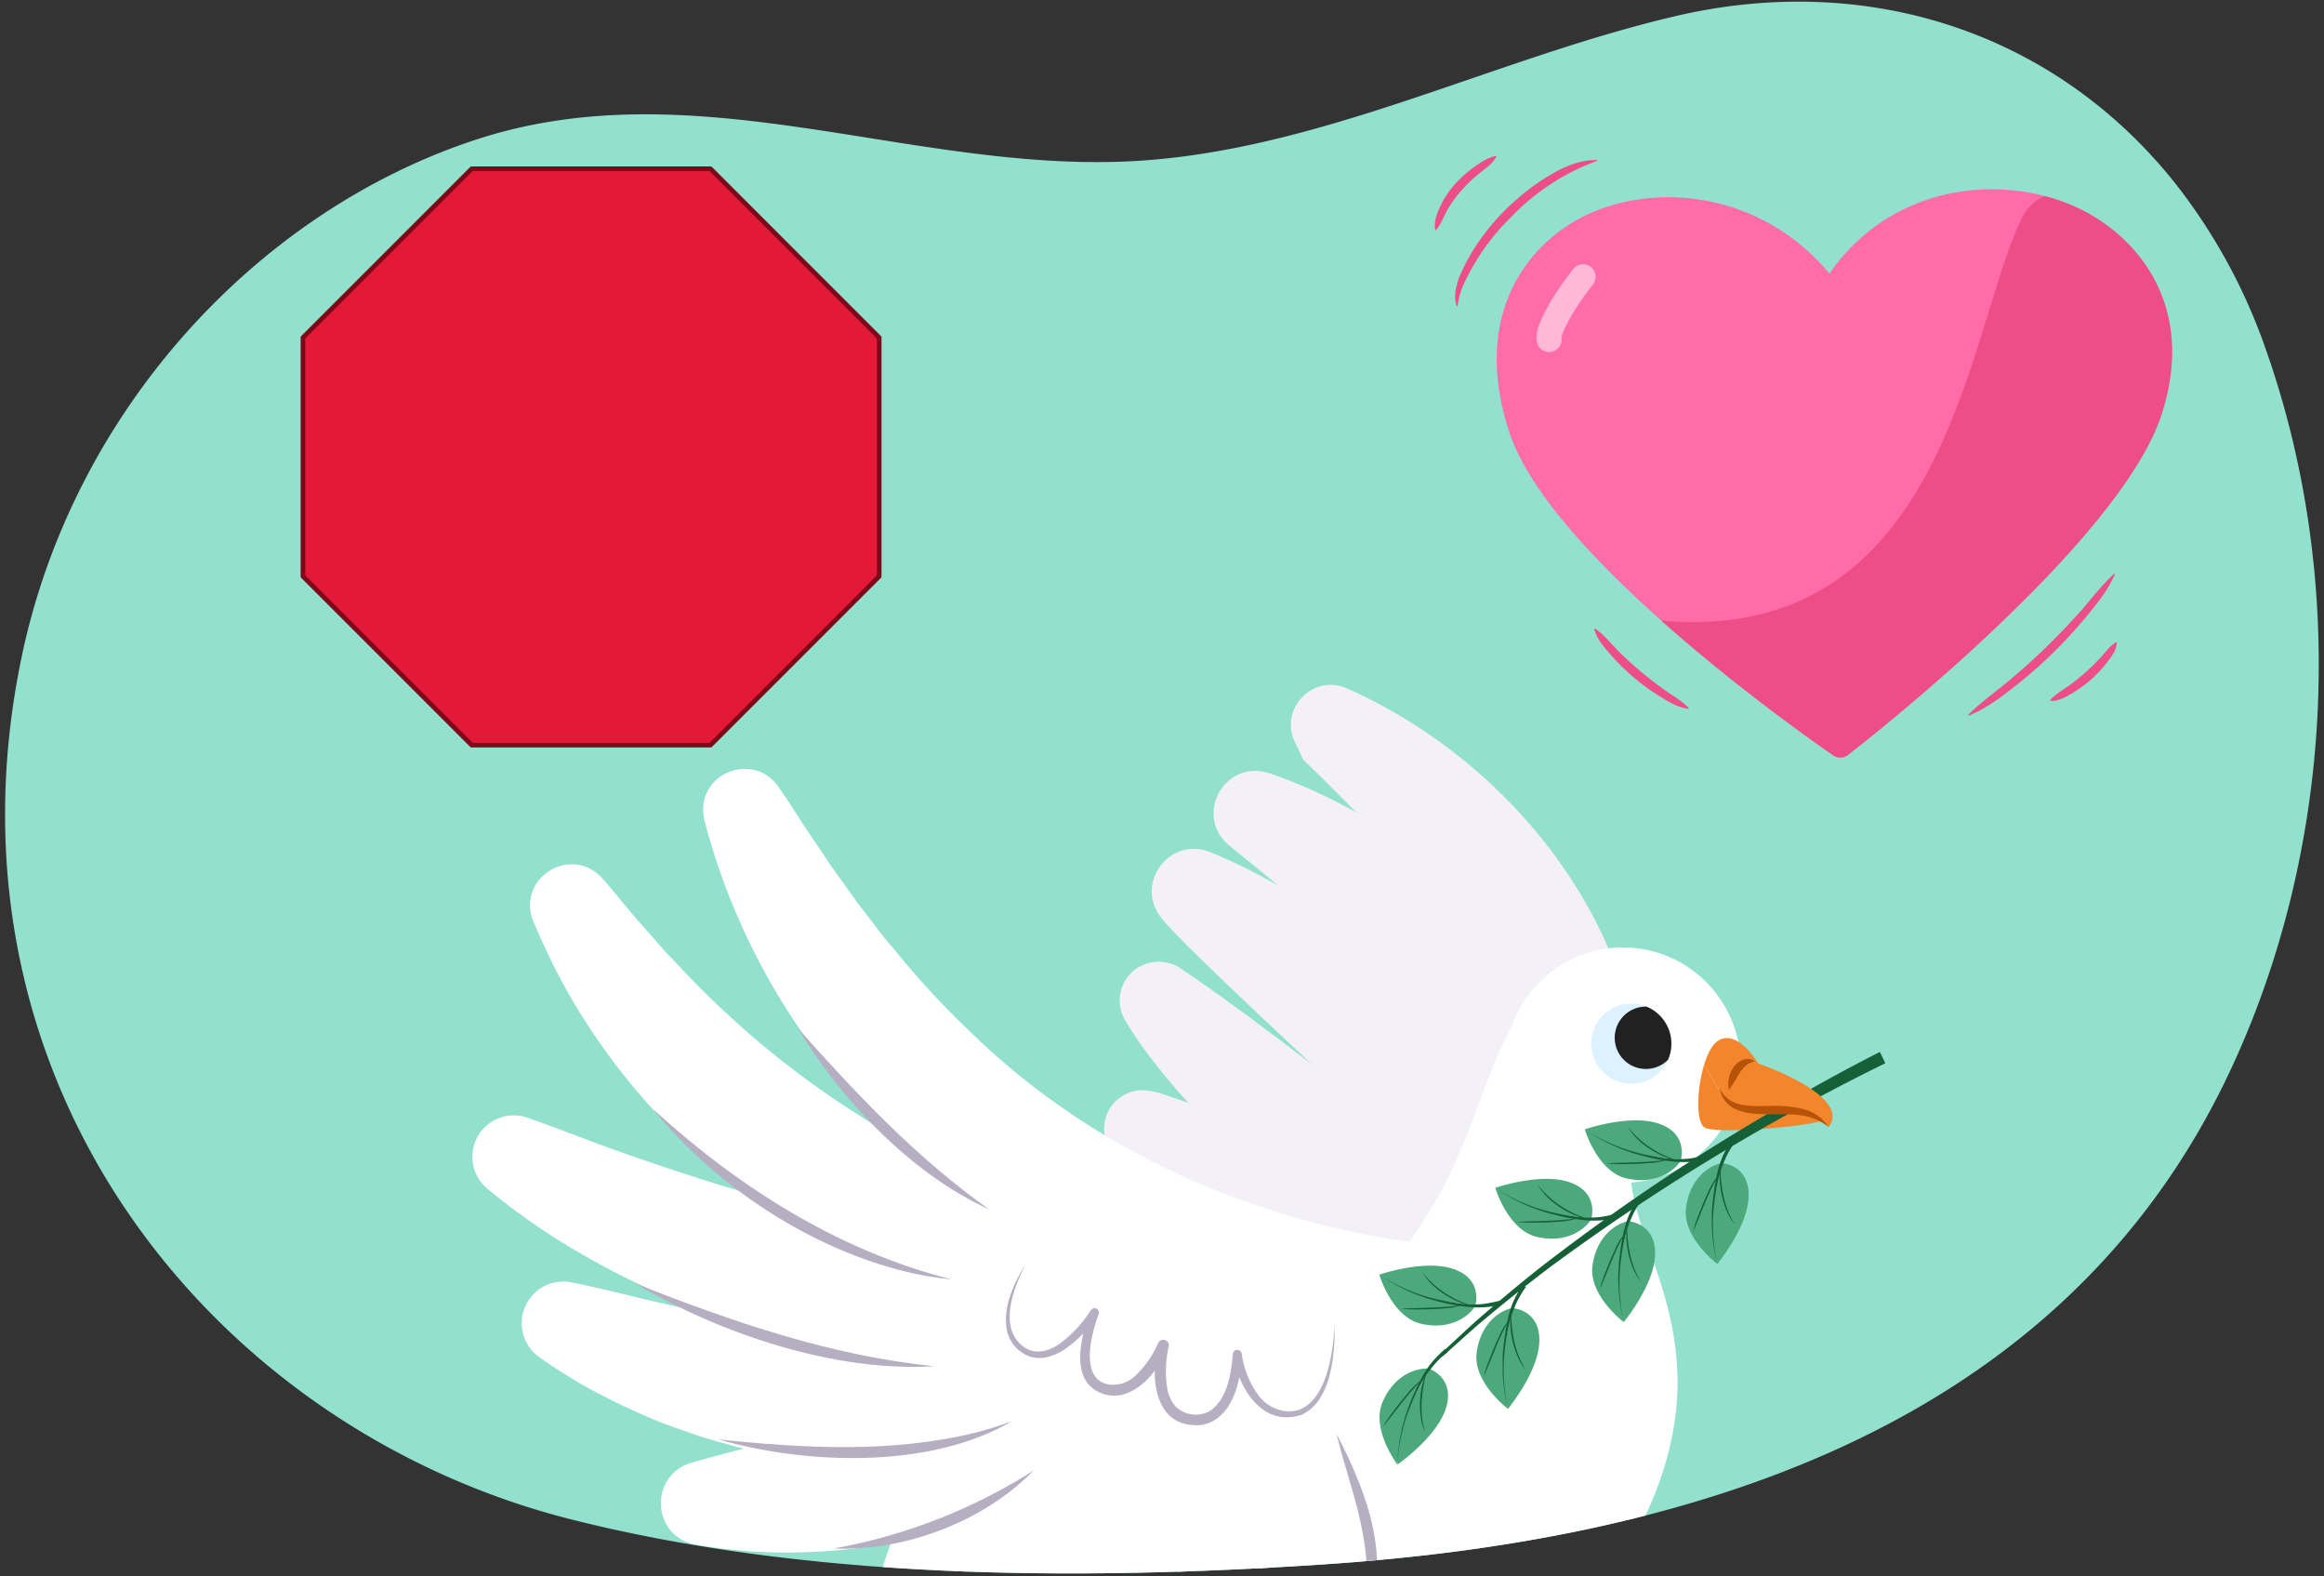 <svg xmlns="http://www.w3.org/2000/svg" xmlns:xlink="http://www.w3.org/1999/xlink" width="760" height="515.41" viewBox="0 0 760 515.41"><rect x="0" y="0" width="760" height="515.41" fill="#333333" stroke="none"/><defs><clipPath id="a"><path d="M710.75,59.19c-39.43-49-100.51-68.55-163-53.88-60.29,14.15-117.8,44.8-179.39,47.48-71.69,3.11-141.8-30.45-212.83-7.09C84.25,69.12,23.78,134.24,7,215.16c-28.77,139,62.68,252.05,179.82,281.62C265,516.5,352.2,516.81,432,511.55c113.49-7.49,241-40.91,297.45-161.74,33.69-72,38.27-159.78,11.59-235.38A186.57,186.57,0,0,0,710.75,59.19Z" fill="none"/></clipPath><clipPath id="b"><circle cx="533.47" cy="341.25" r="13.12" fill="none"/></clipPath><clipPath id="c"><path d="M517.58,70.9c22.86-11.59,58-8.62,80.71,18.57,19.52-28.52,54.82-33,79.65-22.17,20.56,9,40.51,32.19,29,68C693.32,177.8,608,244,604.32,246.83a4.08,4.08,0,0,1-4.79.14c-3.74-2.56-91.68-63-105.84-105.37C481.37,104.69,498,80.88,517.58,70.9Z" fill="none"/></clipPath></defs><path d="M710.75,59.19c-39.43-49-100.51-68.55-163-53.88-60.29,14.15-117.8,44.8-179.39,47.48-71.69,3.11-141.8-30.45-212.83-7.09C84.25,69.12,23.78,134.24,7,215.16c-28.77,139,62.68,252.05,179.82,281.62C265,516.5,352.2,516.81,432,511.55c113.49-7.49,241-40.91,297.45-161.74,33.69-72,38.27-159.78,11.59-235.38A186.57,186.57,0,0,0,710.75,59.19Z" fill="#92e0ce"/><g clip-path="url(#a)"><path d="M512.84,554.83c18-17.62,34.54-34.63,44.62-48.84,15.59,0,25.48,6,20.07,28-13.82,8.77-30.19,22.58-47.6,38.46Z" fill="#e3dbc1"/><path d="M378.74,357.21c25.68,8.41,51.07,20.12,76.67,28.74,6.66,2.23,13.49,4.41,20.23,6.36,8.1,2.36,16.36,4.5,24.6,6.41,2.67.69,5.66,1.27,8.33,2A13.8,13.8,0,0,1,507.48,428a129.82,129.82,0,0,1-19.7.8c-19.53-.61-38.86-4.83-57.25-11.24-21.31-7.42-41.49-18-58.6-32.73-2.56-2.24-4.89-4.47-7.27-7A12.58,12.58,0,0,1,376,356.67l2.71.54Z" fill="#f3f0f7"/><path d="M415,252.76c39.4,13.6,75.65,42.62,95.24,79.9,16.2,30.65,18.32,66.69,4.19,98.59A128.62,128.62,0,0,1,498,458.72a13.74,13.74,0,0,1-23.34-14.1A176.49,176.49,0,0,0,483,420.23c15.43-58-28.43-100.57-69.8-134.65-.31-.22-11.1-9.05-11.26-9.16-11.69-9.89-1.44-28.24,13-23.66Z" fill="#f3f0f7"/><path d="M440.33,225c36.95,16.34,69,47.11,85.38,84.39,13.36,30.23,14,65.18-.4,95.23a122.79,122.79,0,0,1-16.72,26.12,13.74,13.74,0,0,1-22.92-14.77c13.86-29.85,17.16-59.57,2.76-90-13.83-29.14-37.2-53.06-60.14-75.55l-1.14-1.1-.54-.54a5.27,5.27,0,0,1-.44-.47l-2.74-5.76c-5.17-10.81,6-22.28,16.9-17.54Z" fill="#f3f0f7"/><path d="M395.52,278.5c52.84,21.18,109.43,79.17,127,133.7,4.47,15.16-15.25,24.75-24.45,12.07-8.41-11.22-17-22.18-26.31-32.64-18.23-20.9-39.72-40.85-60.07-59.88-7.82-7.39-15.7-14.88-23.36-22.5-2.61-2.71-6.34-6.25-8.61-9.21-8.8-11.14,2.7-26.57,15.81-21.54Z" fill="#f3f0f7"/><path d="M386.41,316.86c24.47,16.4,47.3,35.35,71.29,52.42,13.21,9.22,26.63,18.22,40.53,26.36,5.72,3.63,11.95,6.74,17.68,10.38a13.71,13.71,0,0,1-10.3,25c-3.54-.82-7.07-1.74-10.59-2.73a107.42,107.42,0,0,1-10.39-3.37c-27.08-9.76-51.84-25.29-74-43.49A215.41,215.41,0,0,1,374,342.81c-2.16-3-4.14-6-6.06-9.24a12.69,12.69,0,0,1,4.46-17.38,13,13,0,0,1,14.06.67Z" fill="#f3f0f7"/><circle cx="530.71" cy="348.25" r="38.48" fill="#fff"/><path d="M391.55,611C408.07,641.09,516.33,547.42,540.13,491s-10.53-85.71-6.69-113.7-20.86-64.43-33.9-49.24-17,45.85-34.42,71.66C425.62,458.26,375,580.82,391.55,611Z" fill="#fff"/><path d="M462.51,432.83C400,439.38,335,413.64,290.09,370.28a219,219,0,0,1-59.68-101.87c-3.75-15.28,16.22-23.66,24.61-10.48,3.35,4.71,6.28,9.6,9.47,14.38,2.31,3.34,4.87,7.15,7.12,10.56,2.82,4,5.74,7.95,8.53,11.95,1.82,2.34,4.54,5.88,6.35,8.25,2.41,3.35,5.24,6.4,7.79,9.63a289.69,289.69,0,0,0,22.26,23.93c27.15,26.69,60.64,46.46,96.95,58.34a266.06,266.06,0,0,0,46.16,10.88l.93.13.45.06.3.07,2.4.51c14.63,3.41,13.63,24.18-1.22,26.21Z" fill="#fff"/><path d="M454.55,440.38c-68.18,12.07-143-3.81-200.71-42.53-31.87-21.94-58.78-51.91-75.18-87.05-1.45-3.16-2.89-6.32-4.24-9.5-5.66-14.15,12.27-25.34,22.48-14.18,4.47,4.91,8.39,10.19,12.81,15.1,2.56,2.87,5.14,5.81,7.64,8.71l4.78,5A298,298,0,0,0,308.9,380.3c43.66,21,93.08,31.41,141.61,33.46l.54,0,.41,0,1.48.1c15.55,1.43,16.86,23.19,1.61,26.47Z" fill="#fff"/><path d="M434.61,435.89c-34.51,11.39-71.32,14.25-107.46,12.6-48.1-2.73-96.45-14.62-138.17-39.2a214.54,214.54,0,0,1-29.61-20.65,13.54,13.54,0,0,1,12.94-23.26c8.75,3.06,17.36,6.42,26,9.63,12.2,4.36,24.55,8.55,36.84,12.35,41.56,12.76,84.44,20.93,127.93,23a542.09,542.09,0,0,0,63.48-.36,27.68,27.68,0,0,1,4.27,0c14.77.85,17.59,21,3.75,25.92Z" fill="#fff"/><path d="M412.67,426.05c-11.94,15.57-28.21,27.28-45.64,36-34.26,16.84-74,20.62-111.38,14.18-1-.15-3-.51-3.92-.74-3.73-.86-8-1.67-11.65-2.64-2.46-.75-9-2.53-11.41-3.3-4.21-1.5-8.8-3.07-13-4.67a229.9,229.9,0,0,1-26.3-12.72c-4.42-2.7-8.8-5.43-13-8.41a13.62,13.62,0,0,1,11.06-24.36c9.36,1.9,18.47,4.25,27.66,6.41,26.16,5.82,53.51,11,80,10.92,32.54,0,65.22-8.16,92.91-25.46,1.51-.94,3-2,4.44-2.91,12.73-12.83,31.6,3.66,20.25,17.73Z" fill="#fff"/><path d="M310.7,544.73c-1-42.47,8.05-94.51,44.88-121.07,23.65-17.14,48.89,16.06,26,34.22-4,2.69-8.29,4-12.29,7.23a57.79,57.79,0,0,0-8.09,7.6c-16.15,18.82-24.4,45.05-28.94,69.49l-.53,3.2-.11.72c-2.41,12.52-20.23,11.27-20.93-1.39Z" fill="#fff"/><path d="M338.87,551.9c-4.75-35.43-3.42-74.8,12.24-107.67a114.7,114.7,0,0,1,9-15.22c17-23.46,51.15-.2,35.49,24.18-3.14,4.05-7,7-10.1,11.32-12.68,17.14-18.85,38.1-22.65,59.06a218.09,218.09,0,0,0-3,26.75,10.55,10.55,0,0,1-21,1.58Z" fill="#fff"/><path d="M367.8,552.83a228.56,228.56,0,0,1-8.89-58.27c-.28-15.25,1.32-31.36,5.8-46.41A123,123,0,0,1,370.87,432a21.46,21.46,0,1,1,39.06,17.79c-2.31,4.59-5.65,8.17-8,12.92-5.62,10.63-9,22-11.25,34.2a203,203,0,0,0-2.3,51.49c1.42,13.07-16.59,16.89-20.58,4.46Z" fill="#fff"/><path d="M394.59,549.22C381.54,511.6,375.43,467,391,429a21.48,21.48,0,0,1,28.18-12.3c12.49,4.91,17.3,20.74,9.75,31.8-17,25.57-18,62.11-14.46,92l.41,3,.11.75c1.39,12.6-15.86,16.73-20.37,5Z" fill="#fff"/><polygon points="431.98 432.35 449.17 447.88 412.46 519.87 409.98 442.75 431.98 432.35" fill="#fff"/><path d="M283.71,531.3a194.36,194.36,0,0,1,21.44-56.57c10.46-18.37,24.35-35,41.7-47.86a21.45,21.45,0,1,1,26,34.09,22.19,22.19,0,0,1-3.59,2.18,103.92,103.92,0,0,0-20.05,12.49,130.23,130.23,0,0,0-17.95,17.27,169.52,169.52,0,0,0-27.26,43.84c-4.7,12.39-22.57,7.53-20.34-5.44Z" fill="#fff"/><path d="M414.52,423.42a97.24,97.24,0,0,1-15.89,24.84c-32.41,37-84.1,56.68-132.41,59.13a174.21,174.21,0,0,1-39-2.42c-13.92-2.81-15-22.05-1.71-26.53C259.22,468.61,294.12,463,326.88,450A236.3,236.3,0,0,0,357,435.81,163.69,163.69,0,0,0,389.54,412l.83-.81.38-.35.16-.13s.07-.07.06,0c8.95-15,31.3-3.48,23.55,12.76Z" fill="#fff"/><g clip-path="url(#b)"><circle cx="533.47" cy="341.25" r="13.12" fill="#dcf3ff"/><circle cx="538.24" cy="339.31" r="10.2" fill="#212121"/></g><path d="M567.67,361.67c-4.4-1.91-10.31-13.54-10.36-13.63-2.46,7.95-2.76,18.87.11,20.6,3.46,2.08,29.2.21,38.37-2.1l2,1.79C590.15,359.61,575.41,365,567.67,361.67Z" fill="#f3852c"/><path d="M436.5,433.21c.05,9.39-1,24.87-10.84,29.34-12.8,4.31-20.63-8.7-22.47-19.59l2.89-.18a42.83,42.83,0,0,1-.84,7.61c-1.43,8-6.42,16.74-15.81,15.48-9.58-.92-12.24-10.76-11.73-18.87a43.67,43.67,0,0,1,1-7.66l3.43,1.13c-3.14,6.49-7.43,13.21-14.74,15.43a11.48,11.48,0,0,1-11.1-2.9c-2.71-2.86-3.25-7.17-3-10.78a43.81,43.81,0,0,1,3.4-13.64l2.53,1.34A44.06,44.06,0,0,1,348.42,441c-3.22,2.2-7.57,3.86-11.54,2.55a11.58,11.58,0,0,1-7.63-8.78c-1.31-7.68,2.3-15.2,6.19-21.51-3.85,7.51-9.07,20.51-1,26.84,3.88,3.14,8.9,1.7,12.57-1.11a42,42,0,0,0,9.75-10.62,1.44,1.44,0,0,1,2.54,1.31,47.38,47.38,0,0,0-1.93,6.3c-.91,4-1.58,8.59-.14,12.41,2.43,6,10.37,5.29,14.33,1.15a32.59,32.59,0,0,0,7.21-10.47,1.82,1.82,0,0,1,3.43,1.13,36.07,36.07,0,0,0-.46,13.87,12,12,0,0,0,2.67,5.75,9.47,9.47,0,0,0,11.38,1.43c5.6-3.95,6.84-12.06,7.37-18.51a1.46,1.46,0,0,1,2.9-.18,30.08,30.08,0,0,0,5.74,14c3.06,3.91,8.45,5.94,13.21,4.32,9.07-3.66,10.91-19,11.48-27.68Z" fill="#b6aec1"/><path d="M260.9,336.15c19.14,21.52,38.91,42.54,62.53,59.24C298.26,384,275,359.68,260.9,336.15Z" fill="#b6aec1"/><path d="M213.36,362.42c27.9,25.61,60.76,46.49,97.74,55.86a106.83,106.83,0,0,1-14.17-2.35c-31.92-7.6-62.94-28.12-83.57-53.51Z" fill="#b6aec1"/><path d="M207.8,419.68c31.57,12.38,63.84,23.63,97.77,27-32.51,2.06-70-10.58-97.77-27Z" fill="#b6aec1"/><path d="M234.91,470.62c28,2.92,56.71,4.53,84.27-2.25,3.91-1,7.76-2.24,11.61-3.61-26.69,15.56-66.88,14.18-95.88,5.86Z" fill="#b6aec1"/><path d="M272.64,506.28A181,181,0,0,0,338,480.8c-16.2,16.66-42.21,26.5-65.37,25.48Z" fill="#b6aec1"/><path d="M438.3,536c9-8.33,9.71-21.1,7.71-32.51-1.82-11.76-6.11-23-8.92-34.6a158.85,158.85,0,0,1,7.57,16.45c6.23,15.86,11,40.09-6.36,50.66Z" fill="#b6aec1"/><path d="M450.82,554.65s-4.07,29.64.72,31,8.85-13,8.85-13-2.27,24.11,4.32,25,8.25-18,8.25-18,4.47,20.52,10.76,20.22,5-28.59,5.73-43.41,5.74-58.69-26.17-43.75C465.92,525.12,461.08,539.25,450.82,554.65Z" fill="#fff"/><path d="M450.82,554.65c-.58,5.65-3.87,46.06,6.46,23.22a57.34,57.34,0,0,0,1.88-5.59,1.27,1.27,0,0,1,2.5.43c-.26,5.44-1.07,19.41,2.8,23.15,4.44,1.57,6.47-13.2,6.75-16.34a1.76,1.76,0,0,1,3.47-.22c1.21,4.72,4.22,16.79,8.7,18.76,3.47-.45,3.75-19.82,3.93-23.44.2-5.62.26-11.26.53-17s.91-11.25,1-16.85c.08-8.22.06-16.88-3.76-24.3-4.63-8.57-14.15-7.08-21.82-3.79,8-4.19,17.68-6,23.2,3,6.85,12.12,4.83,28.73,4.46,42.1-.65,8.86,1.34,37.79-4.78,42.94-3.61,2.89-7.61-1.28-9.14-4.26-2.89-5.23-4.41-10.71-5.78-16.43l3.47-.23a53.54,53.54,0,0,1-2.54,12.11,14.74,14.74,0,0,1-3.37,5.81,5,5,0,0,1-6.09.81c-2.53-1.82-3.14-5.23-3.6-7.77a49.45,49.45,0,0,1-.49-6.15,102.35,102.35,0,0,1,.5-12.13l2.5.47c-1.32,4-2.76,7.87-5.38,11.29a6.85,6.85,0,0,1-2.77,2.19,2.92,2.92,0,0,1-3.74-1.27c-1.06-2.08-1.05-4.13-1.19-6.32-.16-8.16,1-16.2,2.28-24.21Z" fill="#b6aec1"/><path d="M561.59,413.26s-11.57-8.71-10.21-18.48,7.76-13.66,11.43-14.47c0,0-3.53,12.94-2.8,21A113.23,113.23,0,0,0,561.59,413.26Z" fill="#4ba97b"/><path d="M561.59,413.26s9.1-11,10.15-20.62c.91-8.38-3.89-11.65-8.31-12.31,0,0-3.3,10.37-3.42,18A58,58,0,0,0,561.59,413.26Z" fill="#4ba97b"/><path d="M567.42,373.41c-4.2,5.58-5.82,12.4-6.73,19.22a58,58,0,0,0,.9,20.63,58.15,58.15,0,0,1-1.47-20.7c.66-5.18,1.33-10.5,3.6-15.28a46.72,46.72,0,0,1,2.59-4.59l1.11.72Z" fill="#166038"/><path d="M562.62,381c0,6.76,1.09,13.63,4.75,19.45l0,0c-4.05-5-5.69-13.32-4.71-19.49Z" fill="#166038"/><path d="M561.74,384.64c-3.31,5.7-5.4,12-8,18,.59-3.12,2.13-6.28,3.27-9.33,1.38-2.91,2.51-6.38,4.72-8.67Z" fill="#166038"/><path d="M518.26,369.24s4.09,13.9,13.71,16.06,15.52-2.47,17.56-5.62c0,0-13.35-1.24-20.63-4.76A114,114,0,0,1,518.26,369.24Z" fill="#4ba97b"/><path d="M518.26,369.24s13.51-4.65,22.87-2.25c8.17,2.09,9.54,7.74,8.61,12.1,0,0-10.87-.55-18.08-3.13A58,58,0,0,1,518.26,369.24Z" fill="#4ba97b"/><path d="M557.9,379.09c-6.89,1.76-14,.55-20.78-1.2a58.07,58.07,0,0,1-18.86-8.65,58.13,58.13,0,0,0,19,8.1c5,1.05,10.19,2.05,15.31,1.44a46.72,46.72,0,0,0,5-1l.29,1.3Z" fill="#166038"/><path d="M548.81,379.67c-6.45-1.62-13.09-5.52-16.58-11.31l0,0a32.23,32.23,0,0,0,11.86,9.29c1.47.79,3.31,1.22,4.67,2.05Z" fill="#166038"/><path d="M545.12,379.22c-3.13,1.12-6.52,1.09-9.79,1.31-3.25,0-6.76.33-9.88-.22,6.54-.24,13.28-.18,19.67-1.09Z" fill="#166038"/><path d="M531,432.26s-11.57-8.71-10.21-18.48,7.76-13.66,11.43-14.47c0,0-3.53,12.94-2.79,21A112.07,112.07,0,0,0,531,432.26Z" fill="#4ba97b"/><path d="M531,432.26s9.1-11,10.15-20.62c.91-8.38-3.89-11.65-8.31-12.31,0,0-3.3,10.37-3.42,18A58,58,0,0,0,531,432.26Z" fill="#4ba97b"/><path d="M536.86,392.41c-4.2,5.58-5.81,12.4-6.73,19.22a58,58,0,0,0,.9,20.63,58.15,58.15,0,0,1-1.47-20.7c.66-5.18,1.33-10.5,3.6-15.28a48.87,48.87,0,0,1,2.59-4.59l1.11.72Z" fill="#166038"/><path d="M532.06,400c0,6.77,1.09,13.63,4.75,19.45l0,0c-4-5-5.69-13.32-4.71-19.49Z" fill="#166038"/><path d="M531.18,403.64c-3.31,5.7-5.4,12-8,18,.59-3.12,2.13-6.28,3.27-9.33,1.38-2.91,2.51-6.38,4.72-8.67Z" fill="#166038"/><path d="M489,388.37s4.08,13.9,13.71,16.06,15.51-2.47,17.56-5.62c0,0-13.35-1.24-20.63-4.76A112.28,112.28,0,0,1,489,388.37Z" fill="#4ba97b"/><path d="M489,388.37s13.5-4.65,22.86-2.25c8.17,2.09,9.55,7.74,8.61,12.11,0,0-10.87-.56-18.07-3.14A58,58,0,0,1,489,388.37Z" fill="#4ba97b"/><path d="M528.59,398.22c-6.88,1.76-14,.56-20.77-1.2A58.07,58.07,0,0,1,489,388.37a57.74,57.74,0,0,0,19,8.1c5,1.06,10.19,2,15.31,1.44a46.72,46.72,0,0,0,5-1l.28,1.3Z" fill="#166038"/><path d="M519.5,398.8c-6.44-1.62-13.08-5.52-16.57-11.31l.05,0a32.28,32.28,0,0,0,11.86,9.3c1.47.78,3.31,1.22,4.66,2Z" fill="#166038"/><path d="M515.82,398.35c-3.13,1.12-6.52,1.09-9.8,1.31-3.25,0-6.76.33-9.87-.21,6.53-.25,13.27-.18,19.67-1.1Z" fill="#166038"/><path d="M493.14,460.64s-11.57-8.71-10.22-18.48,7.77-13.65,11.44-14.46c0,0-3.53,12.93-2.8,21A113.23,113.23,0,0,0,493.14,460.64Z" fill="#4ba97b"/><path d="M493.14,460.64s9.1-11,10.15-20.61c.91-8.38-3.89-11.66-8.31-12.32,0,0-3.31,10.37-3.42,18A57.89,57.89,0,0,0,493.14,460.64Z" fill="#4ba97b"/><path d="M499,420.8c-4.2,5.57-5.82,12.4-6.73,19.21a57.75,57.75,0,0,0,.9,20.63,58.13,58.13,0,0,1-1.47-20.7c.66-5.17,1.33-10.5,3.6-15.28a46.56,46.56,0,0,1,2.59-4.58l1.11.72Z" fill="#166038"/><path d="M494.17,428.39c0,6.76,1.09,13.63,4.75,19.45l-.05,0c-4-5-5.68-13.32-4.7-19.48Z" fill="#166038"/><path d="M493.28,432c-3.3,5.69-5.39,12-8,18,.59-3.11,2.13-6.28,3.27-9.32,1.38-2.92,2.51-6.38,4.71-8.67Z" fill="#166038"/><path d="M457,478.84s-8.78-11.53-4.82-20.56,11.18-11,14.93-10.82c0,0-6.91,11.49-8.39,19.44A112.53,112.53,0,0,0,457,478.84Z" fill="#4ba97b"/><path d="M457,478.84s11.74-8.13,15.36-17.09c3.15-7.82-.59-12.28-4.66-14.11,0,0-6,9.08-8.18,16.42A58,58,0,0,0,457,478.84Z" fill="#4ba97b"/><path d="M473.37,442.06c-5.55,4.23-9,10.36-11.69,16.67A57.79,57.79,0,0,0,457,478.84a57.88,57.88,0,0,1,4.2-20.33c2-4.8,4.12-9.75,7.6-13.73a50.32,50.32,0,0,1,3.74-3.71l.87,1Z" fill="#166038"/><path d="M466.7,448.07c-1.84,6.51-2.66,13.41-.71,20l-.05,0c-2.54-5.89-1.86-14.36.76-20Z" fill="#166038"/><path d="M464.86,451.33c-4.73,4.59-8.44,10.05-12.57,15.16,1.41-2.84,3.75-5.47,5.68-8.09,2.12-2.43,4.14-5.46,6.89-7.07Z" fill="#166038"/><path d="M451.06,416.75s4.09,13.9,13.71,16.07,15.52-2.47,17.57-5.63c0,0-13.36-1.24-20.63-4.75A111.67,111.67,0,0,1,451.06,416.75Z" fill="#4ba97b"/><path d="M451.06,416.75s13.51-4.65,22.87-2.25c8.17,2.09,9.55,7.74,8.61,12.11,0,0-10.87-.55-18.08-3.14A57.78,57.78,0,0,1,451.06,416.75Z" fill="#4ba97b"/><path d="M490.7,426.6c-6.89,1.76-14,.56-20.77-1.19a58.15,58.15,0,0,1-18.87-8.66,57.7,57.7,0,0,0,19,8.1c5,1.06,10.2,2.06,15.32,1.44a49.76,49.76,0,0,0,5-1l.28,1.29Z" fill="#166038"/><path d="M481.61,427.19c-6.44-1.63-13.08-5.53-16.57-11.31l0,0a32.22,32.22,0,0,0,11.85,9.29c1.48.79,3.32,1.22,4.67,2.05Z" fill="#166038"/><path d="M477.92,426.74c-3.13,1.12-6.51,1.08-9.79,1.31-3.25,0-6.76.32-9.88-.22,6.54-.24,13.28-.18,19.67-1.09Z" fill="#166038"/><path d="M616.51,347.64a714.86,714.86,0,0,0-107,64.74c-8.39,6.14-17.67,13.63-25.62,20.3-2.93,2.49-9.28,8.28-12.22,10.87l-.74-.78c2.95-2.69,9.2-8.58,12.07-11.11,7.85-6.83,17-14.51,25.35-20.82a694.85,694.85,0,0,1,68.07-45.72c12.56-7.43,25.27-14.55,38.34-21.19l1.79,3.71Z" fill="#166038"/><path d="M567.67,361.67c7.74,3.36,22.48-2.06,30.14,6.66l.2.18c7.87-10.27-23.07-20.83-23.07-20.83s-6.35-11-12.72-7.65c-2.06,1.1-3.73,4.22-4.91,8C557.36,348.13,563.27,359.76,567.67,361.67Z" fill="#f3852c"/><path d="M573.88,347c-4.07.82-5.34,4.76-7.4,7.81a12,12,0,0,1-1.09,1.52,9.29,9.29,0,0,1,0-3.75,9.57,9.57,0,0,1,1.45-3.53c1.3-2.18,4.85-3.93,7-2Z" fill="#b75308"/><path d="M562.31,355.7c3.22,6.82,10.65,5.91,17,5.89a38.75,38.75,0,0,1,10.22,1,13.59,13.59,0,0,1,8.39,5.85,17.28,17.28,0,0,0-8.83-3.74c-8.7-1.6-24.26,3-26.79-9Z" fill="#b75308"/></g><path d="M517.58,70.9c22.86-11.59,58-8.62,80.71,18.57,19.52-28.52,54.82-33,79.65-22.17,20.56,9,40.51,32.19,29,68C693.32,177.8,608,244,604.32,246.83a4.08,4.08,0,0,1-4.79.14c-3.74-2.56-91.68-63-105.84-105.37C481.37,104.69,498,80.88,517.58,70.9Z" fill="#ff6ca7"/><path d="M517.69,90.47C509.27,101.31,506,109,506.6,111" fill="none" stroke="#ffb8d7" stroke-linecap="round" stroke-linejoin="round" stroke-width="8.18"/><g clip-path="url(#c)"><path d="M661,71.69c-18,36.93-24.76,144.65-124.62,130.43-121.69-17.35,70.24,148,126.32,84.14C788.37,143.22,681,30.77,661,71.69Z" fill="#ed4e87"/></g><path d="M522.18,52.63a74.52,74.52,0,0,0-28.27,18.58,74.57,74.57,0,0,0-14.77,20.7,24.35,24.35,0,0,0-2.44,8,.19.19,0,0,1-.2.18.17.17,0,0,1-.16-.12c-1-2.91-.23-6.09.69-8.9,5.51-13.54,16.23-25.23,28.47-33,5-3.06,10.6-5.87,16.62-5.74a.18.18,0,0,1,.06.35Z" fill="#ed4e87"/><path d="M489.34,51.27c-1.44,2.61-3.81,3.87-5.76,5.57A50.93,50.93,0,0,0,478,62.17a40.47,40.47,0,0,0-4.51,6.15c-1.31,2.34-2.11,4.69-3.82,6.86a.19.19,0,0,1-.35-.08c-.4-2.87.65-5.49,1.85-8,3-6.24,8.28-11.08,14.12-14.61a14.49,14.49,0,0,1,3.81-1.5.2.2,0,0,1,.21.29Z" fill="#ed4e87"/><path d="M691.61,187.75c-2.23,5.25-5.84,9.57-9.38,13.9A156,156,0,0,1,670.84,214a157.49,157.49,0,0,1-12.7,11c-4.42,3.42-8.92,6.8-14.19,8.92a.19.19,0,0,1-.2-.3c4-4,8.5-7.14,12.75-10.67s8.35-7.19,12.28-11,7.77-7.81,11.44-11.92,6.91-8.56,11.09-12.38a.19.19,0,0,1,.3.21Z" fill="#ed4e87"/><path d="M692.26,210.23c-.27,2.72-1.92,4.66-3.43,6.62a40,40,0,0,1-11.18,9.8c-2.18,1.29-4.37,2.56-7,2.56-.74-.14,1-1.47,1.2-1.68a46,46,0,0,1,4.38-3.08,67.09,67.09,0,0,0,5.53-4.4,69.06,69.06,0,0,0,5.06-4.92c1.63-1.73,2.85-3.7,5.14-5.1a.21.21,0,0,1,.31.2Z" fill="#ed4e87"/><path d="M521.69,205.6c3,2,4.91,4.61,7.28,7s4.76,4.61,7.31,6.73,5.14,4.16,7.84,6.09,5.6,3.5,8.08,6a.19.19,0,0,1-.16.32c-3.53-.53-6.48-2.34-9.37-4.14A71.09,71.09,0,0,1,527,214.37c-2.23-2.57-4.59-5.11-5.63-8.56a.19.19,0,0,1,.29-.21Z" fill="#ed4e87"/><polygon points="232.33 55.17 154.27 55.17 99.07 110.37 99.07 188.43 154.27 243.63 232.33 243.63 287.52 188.43 287.52 110.37 232.33 55.17" fill="#e41938" stroke="#7c081a" stroke-linecap="round" stroke-linejoin="round" stroke-width="1.51"/></svg>